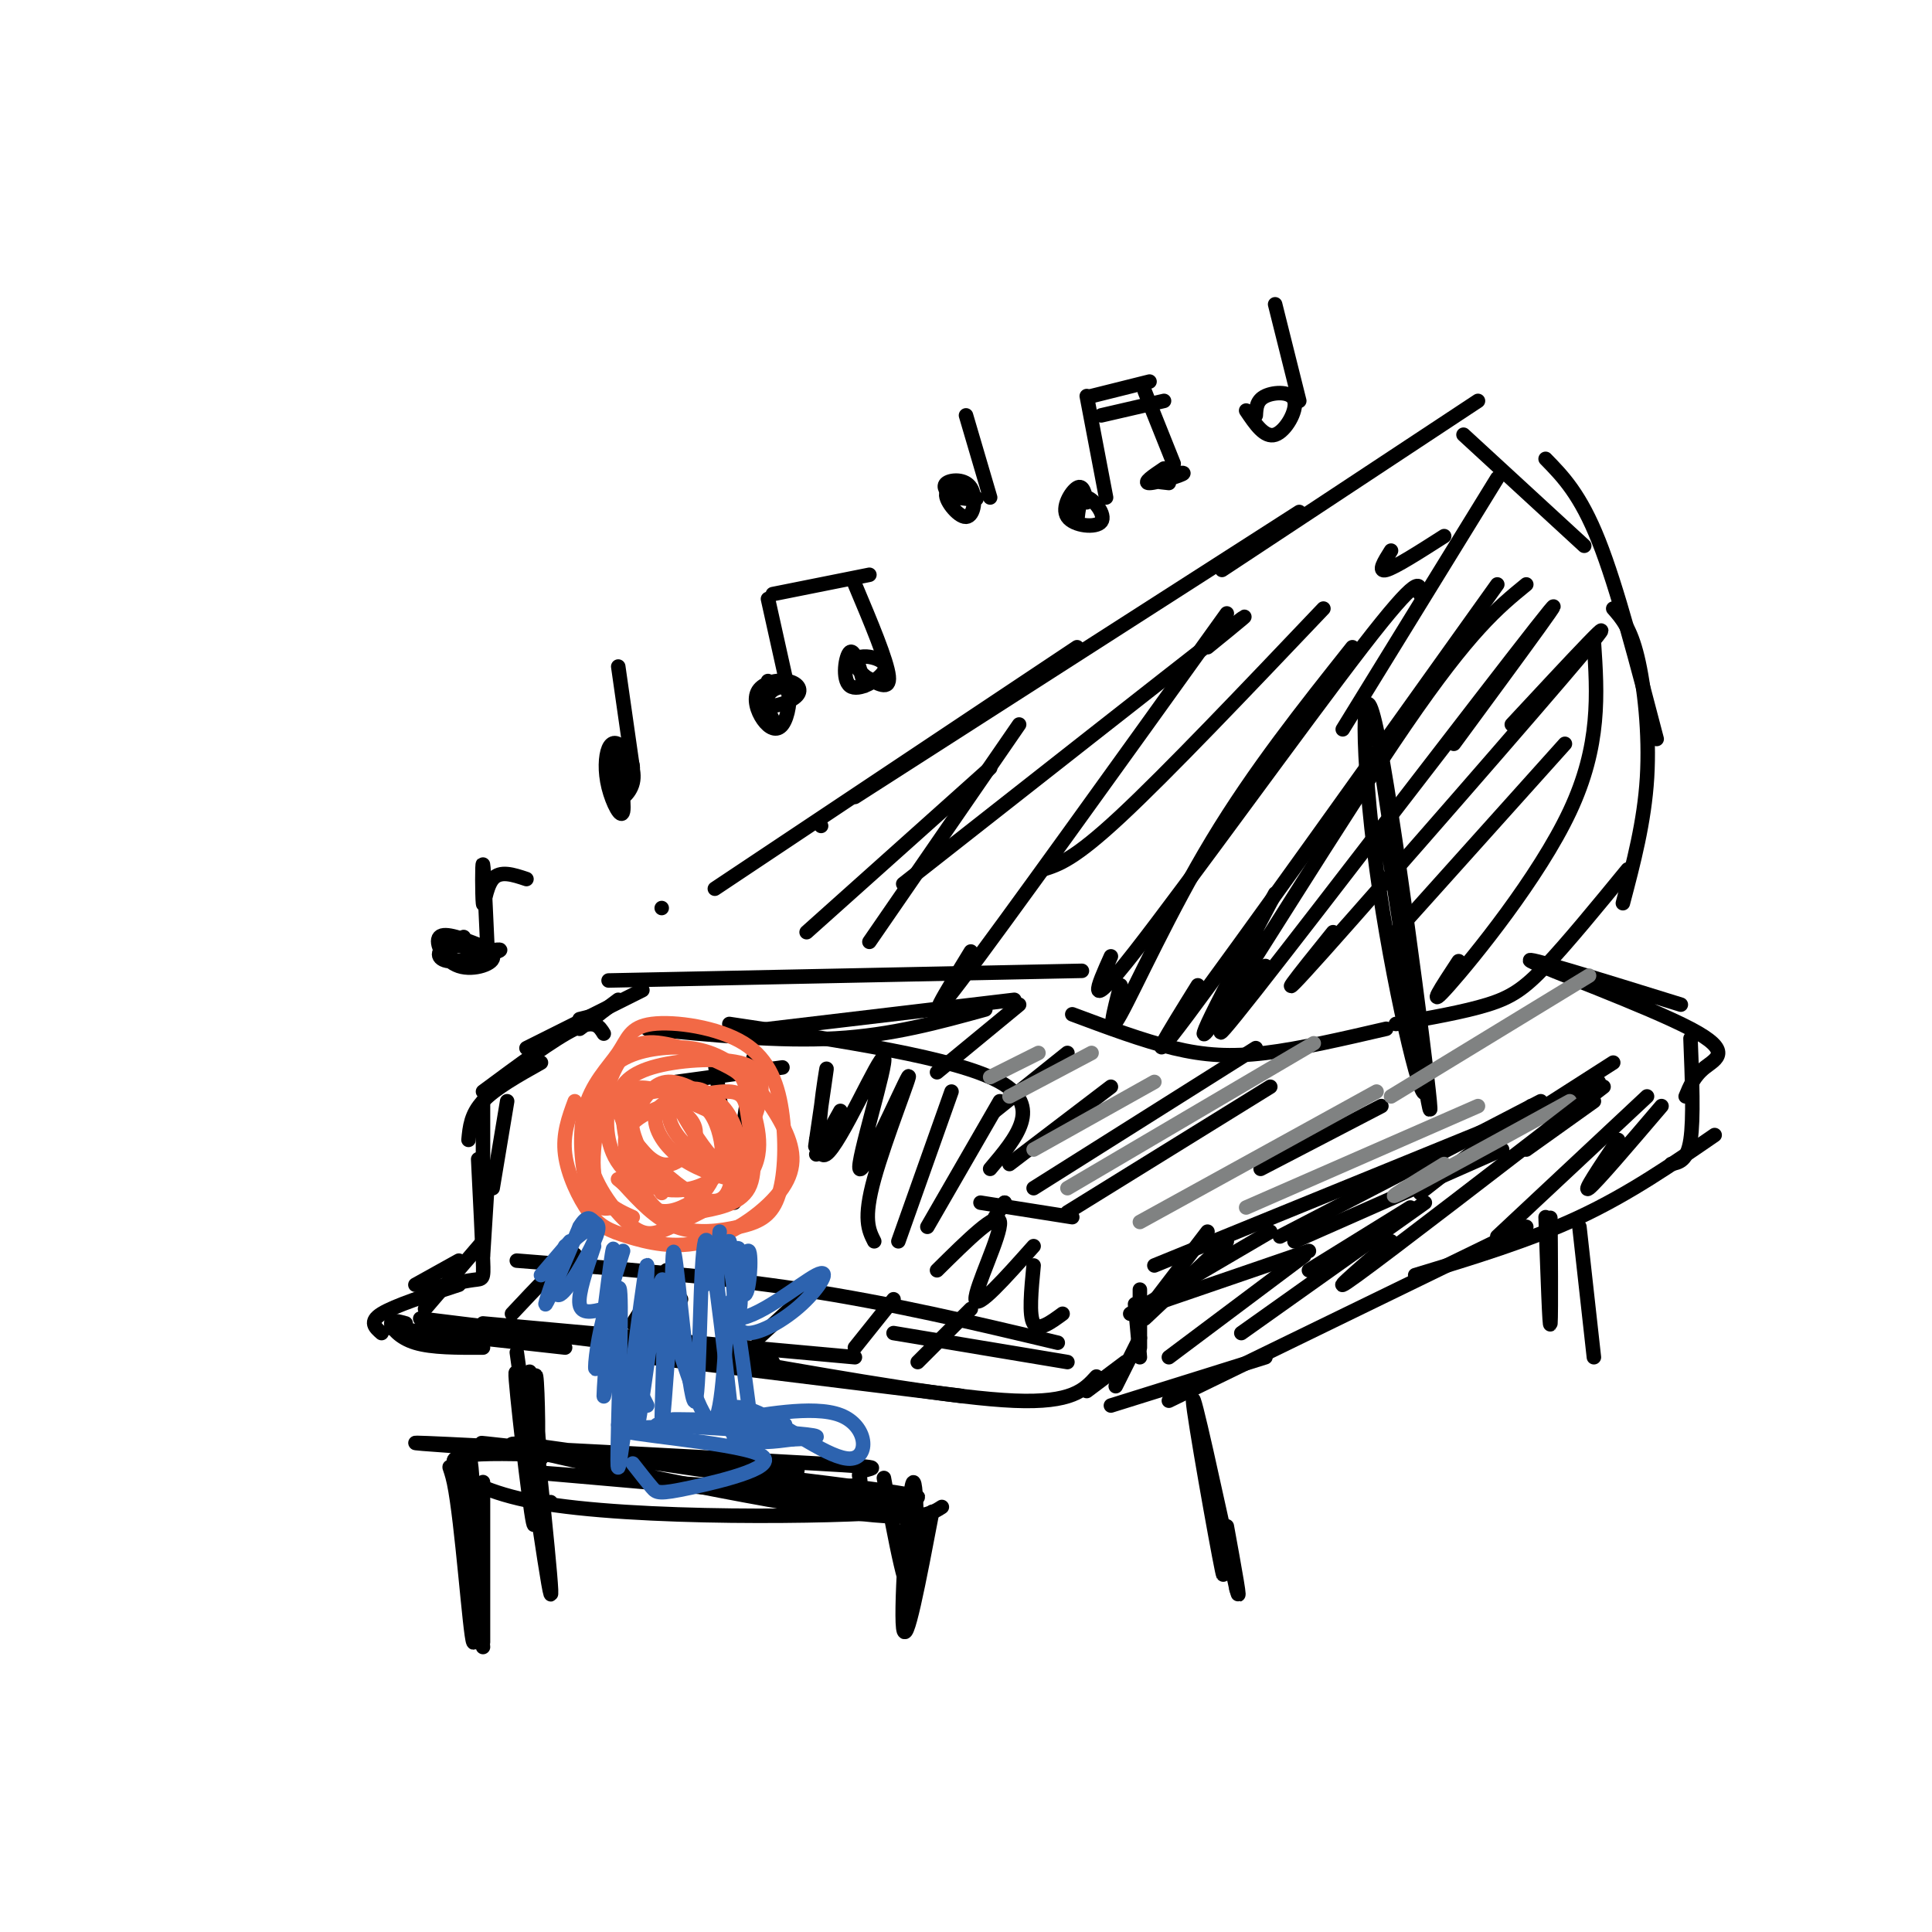 <svg viewBox='0 0 400 400' version='1.1' xmlns='http://www.w3.org/2000/svg' xmlns:xlink='http://www.w3.org/1999/xlink'><g fill='none' stroke='rgb(0,0,0)' stroke-width='3' stroke-linecap='round' stroke-linejoin='round'><path d='M125,214c-0.917,-1.500 -1.833,-3.000 -6,-1c-4.167,2.000 -11.583,7.500 -19,13'/><path d='M112,220c-4.750,2.667 -9.500,5.333 -12,8c-2.500,2.667 -2.750,5.333 -3,8'/><path d='M100,228c0.000,0.000 0.000,23.000 0,23'/><path d='M99,240c0.422,8.467 0.844,16.933 1,21c0.156,4.067 0.044,3.733 -2,4c-2.044,0.267 -6.022,1.133 -10,2'/><path d='M95,261c0.000,0.000 -9.000,5.000 -9,5'/><path d='M105,228c0.000,0.000 -3.000,18.000 -3,18'/><path d='M101,244c0.000,0.000 -1.000,16.000 -1,16'/><path d='M100,257c0.000,0.000 -12.000,14.000 -12,14'/><path d='M95,266c-6.667,2.167 -13.333,4.333 -16,6c-2.667,1.667 -1.333,2.833 0,4'/><path d='M84,274c-1.511,-0.422 -3.022,-0.844 -3,0c0.022,0.844 1.578,2.956 5,4c3.422,1.044 8.711,1.022 14,1'/><path d='M81,275c0.000,0.000 36.000,4.000 36,4'/><path d='M87,273c0.000,0.000 73.000,9.000 73,9'/><path d='M100,274c0.000,0.000 77.000,7.000 77,7'/><path d='M126,280c0.000,0.000 73.000,9.000 73,9'/><path d='M155,282c21.500,3.750 43.000,7.500 55,8c12.000,0.500 14.500,-2.250 17,-5'/><path d='M225,288c0.000,0.000 8.000,-6.000 8,-6'/><path d='M231,287c0.000,0.000 5.000,-10.000 5,-10'/><path d='M236,281c0.000,0.000 -1.000,-11.000 -1,-11'/><path d='M236,279c0.000,0.000 0.000,-12.000 0,-12'/><path d='M237,272c0.000,0.000 13.000,-17.000 13,-17'/><path d='M237,273c0.000,0.000 17.000,-16.000 17,-16'/><path d='M234,272c0.000,0.000 29.000,-17.000 29,-17'/><path d='M236,271c0.000,0.000 35.000,-12.000 35,-12'/><path d='M109,217c0.000,0.000 24.000,-12.000 24,-12'/><path d='M120,213c0.000,0.000 8.000,-6.000 8,-6'/><path d='M120,211c0.000,0.000 4.000,-1.000 4,-1'/><path d='M137,188c0.000,0.000 0.000,0.000 0,0'/><path d='M170,171c0.000,0.000 0.000,0.000 0,0'/><path d='M148,184c0.000,0.000 75.000,-50.000 75,-50'/><path d='M177,165c0.000,0.000 92.000,-59.000 92,-59'/><path d='M253,118c0.000,0.000 53.000,-35.000 53,-35'/><path d='M303,90c0.000,0.000 25.000,23.000 25,23'/><path d='M320,95c3.583,3.667 7.167,7.333 11,17c3.833,9.667 7.917,25.333 12,41'/><path d='M334,126c1.778,2.022 3.556,4.044 5,10c1.444,5.956 2.556,15.844 2,25c-0.556,9.156 -2.778,17.578 -5,26'/><path d='M337,180c-6.267,7.644 -12.533,15.289 -17,20c-4.467,4.711 -7.133,6.489 -12,8c-4.867,1.511 -11.933,2.756 -19,4'/><path d='M287,213c-8.911,2.067 -17.822,4.133 -25,5c-7.178,0.867 -12.622,0.533 -19,-1c-6.378,-1.533 -13.689,-4.267 -21,-7'/><path d='M286,159c4.834,31.946 9.668,63.892 9,67c-0.668,3.108 -6.839,-22.620 -10,-46c-3.161,-23.380 -3.313,-44.410 0,-29c3.313,15.410 10.089,67.260 11,77c0.911,9.740 -4.045,-22.630 -9,-55'/><path d='M271,263c0.000,0.000 21.000,-13.000 21,-13'/><path d='M239,262c0.000,0.000 76.000,-31.000 76,-31'/><path d='M265,256c0.000,0.000 54.000,-28.000 54,-28'/><path d='M268,257c0.000,0.000 43.000,-19.000 43,-19'/><path d='M134,213c13.667,1.333 27.333,2.667 39,2c11.667,-0.667 21.333,-3.333 31,-6'/><path d='M126,203c0.000,0.000 98.000,-2.000 98,-2'/><path d='M151,214c0.000,0.000 59.000,-7.000 59,-7'/><path d='M107,261c20.167,1.583 40.333,3.167 59,6c18.667,2.833 35.833,6.917 53,11'/><path d='M185,276c0.000,0.000 36.000,6.000 36,6'/><path d='M106,272c5.000,-5.333 10.000,-10.667 12,-12c2.000,-1.333 1.000,1.333 0,4'/><path d='M131,274c0.000,0.000 7.000,-11.000 7,-11'/><path d='M137,275c0.000,0.000 4.000,-6.000 4,-6'/><path d='M157,277c0.000,0.000 12.000,-11.000 12,-11'/><path d='M177,279c0.000,0.000 8.000,-10.000 8,-10'/><path d='M190,282c0.000,0.000 11.000,-11.000 11,-11'/><path d='M152,249c0.000,0.000 -4.000,-29.000 -4,-29'/><path d='M153,239c0.000,0.000 3.000,-20.000 3,-20'/><path d='M192,254c0.000,0.000 15.000,-26.000 15,-26'/><path d='M205,242c5.500,-6.500 11.000,-13.000 2,-18c-9.000,-5.000 -32.500,-8.500 -56,-12'/><path d='M162,221c0.000,0.000 -22.000,3.000 -22,3'/><path d='M180,195c0.000,0.000 31.000,-45.000 31,-45'/><path d='M201,197c-5.417,8.833 -10.833,17.667 -2,6c8.833,-11.667 31.917,-43.833 55,-76'/><path d='M232,204c-1.467,5.644 -2.933,11.289 0,6c2.933,-5.289 10.267,-21.511 19,-36c8.733,-14.489 18.867,-27.244 29,-40'/><path d='M264,185c-9.378,17.644 -18.756,35.289 -13,27c5.756,-8.289 26.644,-42.511 40,-62c13.356,-19.489 19.178,-24.244 25,-29'/><path d='M294,247c0.000,0.000 23.000,-18.000 23,-18'/><path d='M316,238c0.000,0.000 14.000,-10.000 14,-10'/><path d='M309,236c0.000,0.000 25.000,-16.000 25,-16'/><path d='M230,291c0.000,0.000 32.000,-10.000 32,-10'/><path d='M242,290c0.000,0.000 74.000,-36.000 74,-36'/><path d='M293,264c11.833,-3.583 23.667,-7.167 34,-12c10.333,-4.833 19.167,-10.917 28,-17'/><path d='M346,241c1.667,-0.333 3.333,-0.667 4,-5c0.667,-4.333 0.333,-12.667 0,-21'/><path d='M348,208c-16.720,-5.185 -33.440,-10.369 -31,-9c2.440,1.369 24.042,9.292 33,14c8.958,4.708 5.274,6.202 3,8c-2.274,1.798 -3.137,3.899 -4,6'/><path d='M321,230c0.000,0.000 10.000,-6.000 10,-6'/><path d='M110,305c0.333,-10.956 0.667,-21.911 1,-20c0.333,1.911 0.667,16.689 0,18c-0.667,1.311 -2.333,-10.844 -4,-23'/><path d='M112,302c-1.534,-12.281 -3.069,-24.561 -2,-14c1.069,10.561 4.740,43.965 4,42c-0.740,-1.965 -5.892,-39.298 -7,-45c-1.108,-5.702 1.826,20.228 3,28c1.174,7.772 0.587,-2.614 0,-13'/><path d='M114,311c0.000,0.000 -1.000,1.000 -1,1'/><path d='M249,298c2.556,16.156 5.111,32.311 4,27c-1.111,-5.311 -5.889,-32.089 -6,-35c-0.111,-2.911 4.444,18.044 9,39'/><path d='M256,329c1.167,4.333 -0.417,-4.333 -2,-13'/><path d='M321,266c-0.022,-8.311 -0.044,-16.622 0,-13c0.044,3.622 0.156,19.178 0,21c-0.156,1.822 -0.578,-10.089 -1,-22'/><path d='M100,340c0.000,-13.167 0.000,-26.333 0,-31c0.000,-4.667 0.000,-0.833 0,3'/><path d='M97,305c-3.422,-2.022 -6.844,-4.044 7,-4c13.844,0.044 44.956,2.156 56,3c11.044,0.844 2.022,0.422 -7,0'/><path d='M103,300c-12.615,-0.856 -25.231,-1.712 -10,-1c15.231,0.712 58.308,2.992 76,4c17.692,1.008 10.000,0.742 9,2c-1.000,1.258 4.691,4.038 -13,2c-17.691,-2.038 -58.763,-8.895 -59,-8c-0.237,0.895 40.361,9.541 62,13c21.639,3.459 24.320,1.729 27,0'/><path d='M193,313c-2.726,14.327 -5.452,28.655 -6,24c-0.548,-4.655 1.083,-28.292 2,-30c0.917,-1.708 1.119,18.512 0,22c-1.119,3.488 -3.560,-9.756 -6,-23'/><path d='M100,341c-1.357,-14.060 -2.715,-28.120 -3,-35c-0.285,-6.880 0.501,-6.580 1,4c0.499,10.580 0.711,31.440 0,30c-0.711,-1.440 -2.345,-25.180 -4,-33c-1.655,-7.820 -3.330,0.279 17,4c20.330,3.721 62.666,3.063 74,2c11.334,-1.063 -8.333,-2.532 -28,-4'/><path d='M157,309c-20.246,-1.990 -56.860,-4.967 -44,-4c12.860,0.967 75.193,5.876 77,5c1.807,-0.876 -56.912,-7.536 -79,-10c-22.088,-2.464 -7.544,-0.732 7,1'/></g>
<g fill='none' stroke='rgb(242,105,70)' stroke-width='3' stroke-linecap='round' stroke-linejoin='round'><path d='M131,252c-3.638,-1.642 -7.277,-3.285 -8,-9c-0.723,-5.715 1.469,-15.503 4,-21c2.531,-5.497 5.400,-6.704 10,-6c4.600,0.704 10.932,3.320 14,5c3.068,1.680 2.871,2.425 4,6c1.129,3.575 3.584,9.980 1,15c-2.584,5.020 -10.208,8.655 -15,11c-4.792,2.345 -6.752,3.401 -10,1c-3.248,-2.401 -7.785,-8.257 -9,-14c-1.215,-5.743 0.893,-11.371 3,-17'/><path d='M125,223c2.497,-4.003 7.240,-5.511 12,-6c4.760,-0.489 9.538,0.042 14,3c4.462,2.958 8.608,8.342 11,13c2.392,4.658 3.031,8.589 0,13c-3.031,4.411 -9.732,9.304 -16,11c-6.268,1.696 -12.103,0.197 -16,-1c-3.897,-1.197 -5.857,-2.091 -8,-5c-2.143,-2.909 -4.469,-7.831 -5,-12c-0.531,-4.169 0.735,-7.584 2,-11'/><path d='M127,250c-1.808,0.344 -3.615,0.689 -5,-3c-1.385,-3.689 -2.346,-11.410 -1,-17c1.346,-5.590 4.999,-9.048 7,-12c2.001,-2.952 2.349,-5.398 7,-6c4.651,-0.602 13.606,0.640 19,4c5.394,3.360 7.227,8.837 8,15c0.773,6.163 0.486,13.013 -1,17c-1.486,3.987 -4.169,5.112 -8,6c-3.831,0.888 -8.809,1.539 -13,0c-4.191,-1.539 -7.596,-5.270 -11,-9'/><path d='M129,245c-1.833,-1.500 -0.917,-0.750 0,0'/><path d='M137,247c-2.662,-4.970 -5.324,-9.940 -6,-13c-0.676,-3.060 0.634,-4.209 2,-6c1.366,-1.791 2.789,-4.223 6,-4c3.211,0.223 8.209,3.101 10,7c1.791,3.899 0.374,8.818 -1,12c-1.374,3.182 -2.704,4.629 -5,6c-2.296,1.371 -5.556,2.668 -8,1c-2.444,-1.668 -4.072,-6.301 -5,-10c-0.928,-3.699 -1.158,-6.464 3,-9c4.158,-2.536 12.702,-4.845 17,-5c4.298,-0.155 4.350,1.842 5,6c0.650,4.158 1.897,10.477 0,14c-1.897,3.523 -6.939,4.251 -11,5c-4.061,0.749 -7.140,1.520 -10,-3c-2.860,-4.520 -5.501,-14.332 -5,-19c0.501,-4.668 4.143,-4.191 8,-3c3.857,1.191 7.928,3.095 12,5'/><path d='M149,231c2.639,3.983 3.236,11.441 2,15c-1.236,3.559 -4.304,3.221 -8,1c-3.696,-2.221 -8.019,-6.323 -11,-10c-2.981,-3.677 -4.618,-6.930 -2,-9c2.618,-2.070 9.493,-2.958 14,-2c4.507,0.958 6.647,3.761 8,7c1.353,3.239 1.919,6.916 2,9c0.081,2.084 -0.321,2.577 -3,2c-2.679,-0.577 -7.633,-2.225 -11,-5c-3.367,-2.775 -5.148,-6.676 -4,-9c1.148,-2.324 5.224,-3.070 8,-2c2.776,1.070 4.252,3.955 5,7c0.748,3.045 0.770,6.250 -1,5c-1.770,-1.250 -5.330,-6.954 -7,-10c-1.670,-3.046 -1.450,-3.436 0,-4c1.450,-0.564 4.128,-1.304 6,1c1.872,2.304 2.936,7.652 4,13'/><path d='M151,240c-1.141,1.789 -5.994,-0.240 -9,-3c-3.006,-2.760 -4.164,-6.252 -3,-7c1.164,-0.748 4.651,1.247 5,4c0.349,2.753 -2.440,6.264 -5,7c-2.560,0.736 -4.889,-1.301 -7,-4c-2.111,-2.699 -4.002,-6.058 -4,-9c0.002,-2.942 1.899,-5.468 7,-7c5.101,-1.532 13.407,-2.072 18,-1c4.593,1.072 5.474,3.754 4,9c-1.474,5.246 -5.302,13.056 -11,16c-5.698,2.944 -13.265,1.023 -17,-3c-3.735,-4.023 -3.639,-10.150 -3,-13c0.639,-2.850 1.819,-2.425 3,-2'/></g>
<g fill='none' stroke='rgb(45,99,175)' stroke-width='3' stroke-linecap='round' stroke-linejoin='round'><path d='M118,257c0.000,0.000 -6.000,7.000 -6,7'/><path d='M117,258c-2.250,6.333 -4.500,12.667 -4,12c0.500,-0.667 3.750,-8.333 7,-16'/><path d='M120,254c1.653,-2.741 2.285,-1.594 3,-1c0.715,0.594 1.511,0.633 0,4c-1.511,3.367 -5.330,10.060 -7,11c-1.670,0.940 -1.191,-3.874 0,-7c1.191,-3.126 3.096,-4.563 5,-6'/><path d='M146,257c0.000,0.000 0.000,9.000 0,9'/><path d='M149,255c-0.665,8.753 -1.330,17.506 3,18c4.330,0.494 13.656,-7.270 17,-9c3.344,-1.730 0.708,2.573 -3,6c-3.708,3.427 -8.488,5.979 -11,6c-2.512,0.021 -2.756,-2.490 -3,-5'/><path d='M152,271c0.219,-4.293 2.266,-12.526 3,-12c0.734,0.526 0.155,9.812 -1,9c-1.155,-0.812 -2.887,-11.723 -3,-11c-0.113,0.723 1.393,13.079 2,14c0.607,0.921 0.316,-9.594 0,-12c-0.316,-2.406 -0.658,3.297 -1,9'/><path d='M152,268c-0.155,2.548 -0.042,4.417 0,3c0.042,-1.417 0.012,-6.119 -1,-9c-1.012,-2.881 -3.006,-3.940 -5,-5'/><path d='M123,258c-1.667,4.917 -3.333,9.833 -3,12c0.333,2.167 2.667,1.583 5,1'/><path d='M129,259c-2.000,6.328 -3.999,12.656 -5,18c-1.001,5.344 -1.003,9.703 0,3c1.003,-6.703 3.011,-24.467 3,-21c-0.011,3.467 -2.041,28.164 -2,30c0.041,1.836 2.155,-19.190 3,-22c0.845,-2.810 0.423,12.595 0,28'/><path d='M128,295c-0.132,7.902 -0.461,13.655 1,3c1.461,-10.655 4.712,-37.720 5,-36c0.288,1.720 -2.387,32.224 -2,33c0.387,0.776 3.835,-28.176 5,-30c1.165,-1.824 0.047,23.479 0,29c-0.047,5.521 0.976,-8.739 2,-23'/><path d='M139,271c0.306,-7.951 0.072,-16.327 1,-9c0.928,7.327 3.019,30.357 4,28c0.981,-2.357 0.852,-30.102 2,-33c1.148,-2.898 3.574,19.051 6,41'/><path d='M131,303c1.522,1.940 3.044,3.880 4,5c0.956,1.120 1.346,1.421 8,0c6.654,-1.421 19.573,-4.563 14,-7c-5.573,-2.437 -29.638,-4.169 -28,-5c1.638,-0.831 28.980,-0.762 33,-1c4.020,-0.238 -15.280,-0.782 -21,-1c-5.720,-0.218 2.140,-0.109 10,0'/><path d='M151,294c6.379,-0.913 17.328,-3.197 23,-1c5.672,2.197 6.067,8.873 2,9c-4.067,0.127 -12.595,-6.296 -18,-9c-5.405,-2.704 -7.686,-1.690 -8,0c-0.314,1.690 1.339,4.054 4,5c2.661,0.946 6.331,0.473 10,0'/><path d='M164,298c3.600,-0.133 7.600,-0.467 3,-1c-4.600,-0.533 -17.800,-1.267 -31,-2'/><path d='M134,291c0.000,0.000 -4.000,-8.000 -4,-8'/><path d='M155,291c-1.578,-12.044 -3.156,-24.089 -4,-21c-0.844,3.089 -0.956,21.311 -3,24c-2.044,2.689 -6.022,-10.156 -10,-23'/></g>
<g fill='none' stroke='rgb(0,0,0)' stroke-width='3' stroke-linecap='round' stroke-linejoin='round'><path d='M100,197c2.315,-0.326 4.631,-0.652 3,0c-1.631,0.652 -7.207,2.280 -10,2c-2.793,-0.280 -2.801,-2.470 0,-3c2.801,-0.530 8.411,0.600 9,2c0.589,1.400 -3.841,3.069 -7,2c-3.159,-1.069 -5.045,-4.877 -4,-6c1.045,-1.123 5.023,0.438 9,2'/><path d='M100,196c0.702,1.071 -2.042,2.750 -4,3c-1.958,0.250 -3.131,-0.929 -3,-2c0.131,-1.071 1.565,-2.036 3,-3'/><path d='M101,198c-0.405,-9.083 -0.810,-18.167 -1,-19c-0.190,-0.833 -0.167,6.583 0,8c0.167,1.417 0.476,-3.167 2,-5c1.524,-1.833 4.262,-0.917 7,0'/><path d='M129,166c-0.622,-4.604 -1.244,-9.207 -1,-8c0.244,1.207 1.355,8.225 1,10c-0.355,1.775 -2.177,-1.694 -3,-5c-0.823,-3.306 -0.648,-6.448 0,-8c0.648,-1.552 1.767,-1.514 3,0c1.233,1.514 2.579,4.505 2,7c-0.579,2.495 -3.083,4.493 -4,3c-0.917,-1.493 -0.247,-6.479 1,-8c1.247,-1.521 3.071,0.423 3,2c-0.071,1.577 -2.035,2.789 -4,4'/><path d='M127,163c-0.667,-0.167 -0.333,-2.583 0,-5'/><path d='M131,159c0.000,0.000 -3.000,-21.000 -3,-21'/><path d='M160,149c-0.879,-1.791 -1.757,-3.582 -1,-5c0.757,-1.418 3.150,-2.463 4,-1c0.850,1.463 0.157,5.434 -1,7c-1.157,1.566 -2.777,0.728 -4,-1c-1.223,-1.728 -2.049,-4.347 -1,-6c1.049,-1.653 3.972,-2.340 6,-2c2.028,0.340 3.161,1.707 2,3c-1.161,1.293 -4.618,2.512 -6,2c-1.382,-0.512 -0.691,-2.756 0,-5'/><path d='M163,142c0.000,0.000 -4.000,-18.000 -4,-18'/><path d='M179,140c-1.038,-1.106 -2.077,-2.212 -2,-3c0.077,-0.788 1.269,-1.258 3,-1c1.731,0.258 4.000,1.244 3,3c-1.000,1.756 -5.269,4.280 -7,3c-1.731,-1.280 -0.923,-6.366 0,-7c0.923,-0.634 1.962,3.183 3,7'/><path d='M179,140c0.000,0.000 0.000,0.000 0,0'/><path d='M179,140c2.667,1.583 5.333,3.167 5,0c-0.333,-3.167 -3.667,-11.083 -7,-19'/><path d='M160,123c0.000,0.000 20.000,-4.000 20,-4'/><path d='M197,103c-0.972,-1.156 -1.944,-2.313 -1,-3c0.944,-0.687 3.806,-0.905 5,1c1.194,1.905 0.722,5.933 -1,6c-1.722,0.067 -4.694,-3.828 -4,-5c0.694,-1.172 5.056,0.379 6,1c0.944,0.621 -1.528,0.310 -4,0'/><path d='M205,103c0.000,0.000 -5.000,-17.000 -5,-17'/><path d='M223,108c0.281,-2.657 0.561,-5.314 2,-5c1.439,0.314 4.035,3.600 3,5c-1.035,1.400 -5.702,0.915 -7,-1c-1.298,-1.915 0.772,-5.262 2,-6c1.228,-0.738 1.614,1.131 2,3'/><path d='M242,100c-2.173,-0.232 -4.345,-0.464 -3,-1c1.345,-0.536 6.208,-1.375 6,-1c-0.208,0.375 -5.488,1.964 -7,2c-1.512,0.036 0.744,-1.482 3,-3'/><path d='M229,103c0.000,0.000 -4.000,-21.000 -4,-21'/><path d='M243,96c0.000,0.000 -6.000,-15.000 -6,-15'/><path d='M228,86c0.000,0.000 13.000,-3.000 13,-3'/><path d='M226,82c0.000,0.000 12.000,-3.000 12,-3'/><path d='M260,86c0.083,-1.565 0.167,-3.131 2,-4c1.833,-0.869 5.417,-1.042 6,1c0.583,2.042 -1.833,6.298 -4,7c-2.167,0.702 -4.083,-2.149 -6,-5'/><path d='M269,83c0.000,0.000 -5.000,-20.000 -5,-20'/><path d='M330,281c0.000,0.000 -3.000,-27.000 -3,-27'/><path d='M208,249c0.000,0.000 0.000,0.000 0,0'/><path d='M208,249c0.000,0.000 -2.000,3.000 -2,3'/><path d='M203,249c0.000,0.000 19.000,3.000 19,3'/><path d='M194,222c0.000,0.000 17.000,-14.000 17,-14'/><path d='M206,230c0.000,0.000 15.000,-12.000 15,-12'/><path d='M209,241c0.000,0.000 21.000,-16.000 21,-16'/><path d='M214,246c0.000,0.000 46.000,-29.000 46,-29'/><path d='M221,251c0.000,0.000 42.000,-26.000 42,-26'/><path d='M261,242c0.000,0.000 25.000,-13.000 25,-13'/></g>
<g fill='none' stroke='rgb(128,130,130)' stroke-width='3' stroke-linecap='round' stroke-linejoin='round'><path d='M205,223c0.000,0.000 10.000,-5.000 10,-5'/><path d='M209,227c0.000,0.000 17.000,-9.000 17,-9'/><path d='M214,238c0.000,0.000 25.000,-14.000 25,-14'/><path d='M221,246c0.000,0.000 51.000,-30.000 51,-30'/><path d='M236,253c0.000,0.000 49.000,-27.000 49,-27'/><path d='M258,250c0.000,0.000 48.000,-21.000 48,-21'/><path d='M299,241c-6.667,4.083 -13.333,8.167 -9,6c4.333,-2.167 19.667,-10.583 35,-19'/><path d='M288,227c0.000,0.000 41.000,-25.000 41,-25'/></g>
<g fill='none' stroke='rgb(0,0,0)' stroke-width='3' stroke-linecap='round' stroke-linejoin='round'><path d='M242,281c0.000,0.000 28.000,-21.000 28,-21'/><path d='M257,276c0.000,0.000 38.000,-27.000 38,-27'/><path d='M288,257c-7.167,6.167 -14.333,12.333 -7,7c7.333,-5.333 29.167,-22.167 51,-39'/><path d='M310,256c0.000,0.000 31.000,-29.000 31,-29'/><path d='M335,236c-3.750,5.583 -7.500,11.167 -6,10c1.500,-1.167 8.250,-9.083 15,-17'/><path d='M167,193c0.000,0.000 38.000,-34.000 38,-34'/><path d='M187,183c27.250,-21.417 54.500,-42.833 65,-51c10.500,-8.167 4.250,-3.083 -2,2'/><path d='M216,180c3.167,-1.000 6.333,-2.000 16,-11c9.667,-9.000 25.833,-26.000 42,-43'/><path d='M230,198c-2.844,6.333 -5.689,12.667 5,-1c10.689,-13.667 34.911,-47.333 47,-63c12.089,-15.667 12.044,-13.333 12,-11'/><path d='M248,204c-6.167,9.917 -12.333,19.833 -2,6c10.333,-13.833 37.167,-51.417 64,-89'/><path d='M262,200c-7.667,10.978 -15.333,21.956 -2,5c13.333,-16.956 47.667,-61.844 58,-75c10.333,-13.156 -3.333,5.422 -17,24'/><path d='M276,193c-7.178,8.911 -14.356,17.822 -2,4c12.356,-13.822 44.244,-50.378 54,-62c9.756,-11.622 -2.622,1.689 -15,15'/><path d='M289,193c0.000,0.000 35.000,-39.000 35,-39'/><path d='M302,199c-3.511,5.333 -7.022,10.667 -2,5c5.022,-5.667 18.578,-22.333 25,-36c6.422,-13.667 5.711,-24.333 5,-35'/><path d='M278,151c0.000,0.000 32.000,-52.000 32,-52'/><path d='M299,111c-5.083,3.250 -10.167,6.500 -12,7c-1.833,0.500 -0.417,-1.750 1,-4'/><path d='M186,257c0.000,0.000 11.000,-31.000 11,-31'/><path d='M181,257c-1.163,-2.298 -2.326,-4.596 0,-13c2.326,-8.404 8.142,-22.915 7,-21c-1.142,1.915 -9.243,20.256 -10,19c-0.757,-1.256 5.828,-22.110 5,-23c-0.828,-0.890 -9.069,18.183 -12,20c-2.931,1.817 -0.552,-13.624 0,-17c0.552,-3.376 -0.724,5.312 -2,14'/><path d='M169,236c-0.333,2.333 -0.167,1.167 0,0'/><path d='M169,239c0.000,0.000 5.000,-9.000 5,-9'/><path d='M194,263c6.311,-6.244 12.622,-12.489 13,-10c0.378,2.489 -5.178,13.711 -5,16c0.178,2.289 6.089,-4.356 12,-11'/><path d='M214,262c-0.500,5.167 -1.000,10.333 0,12c1.000,1.667 3.500,-0.167 6,-2'/></g>
</svg>